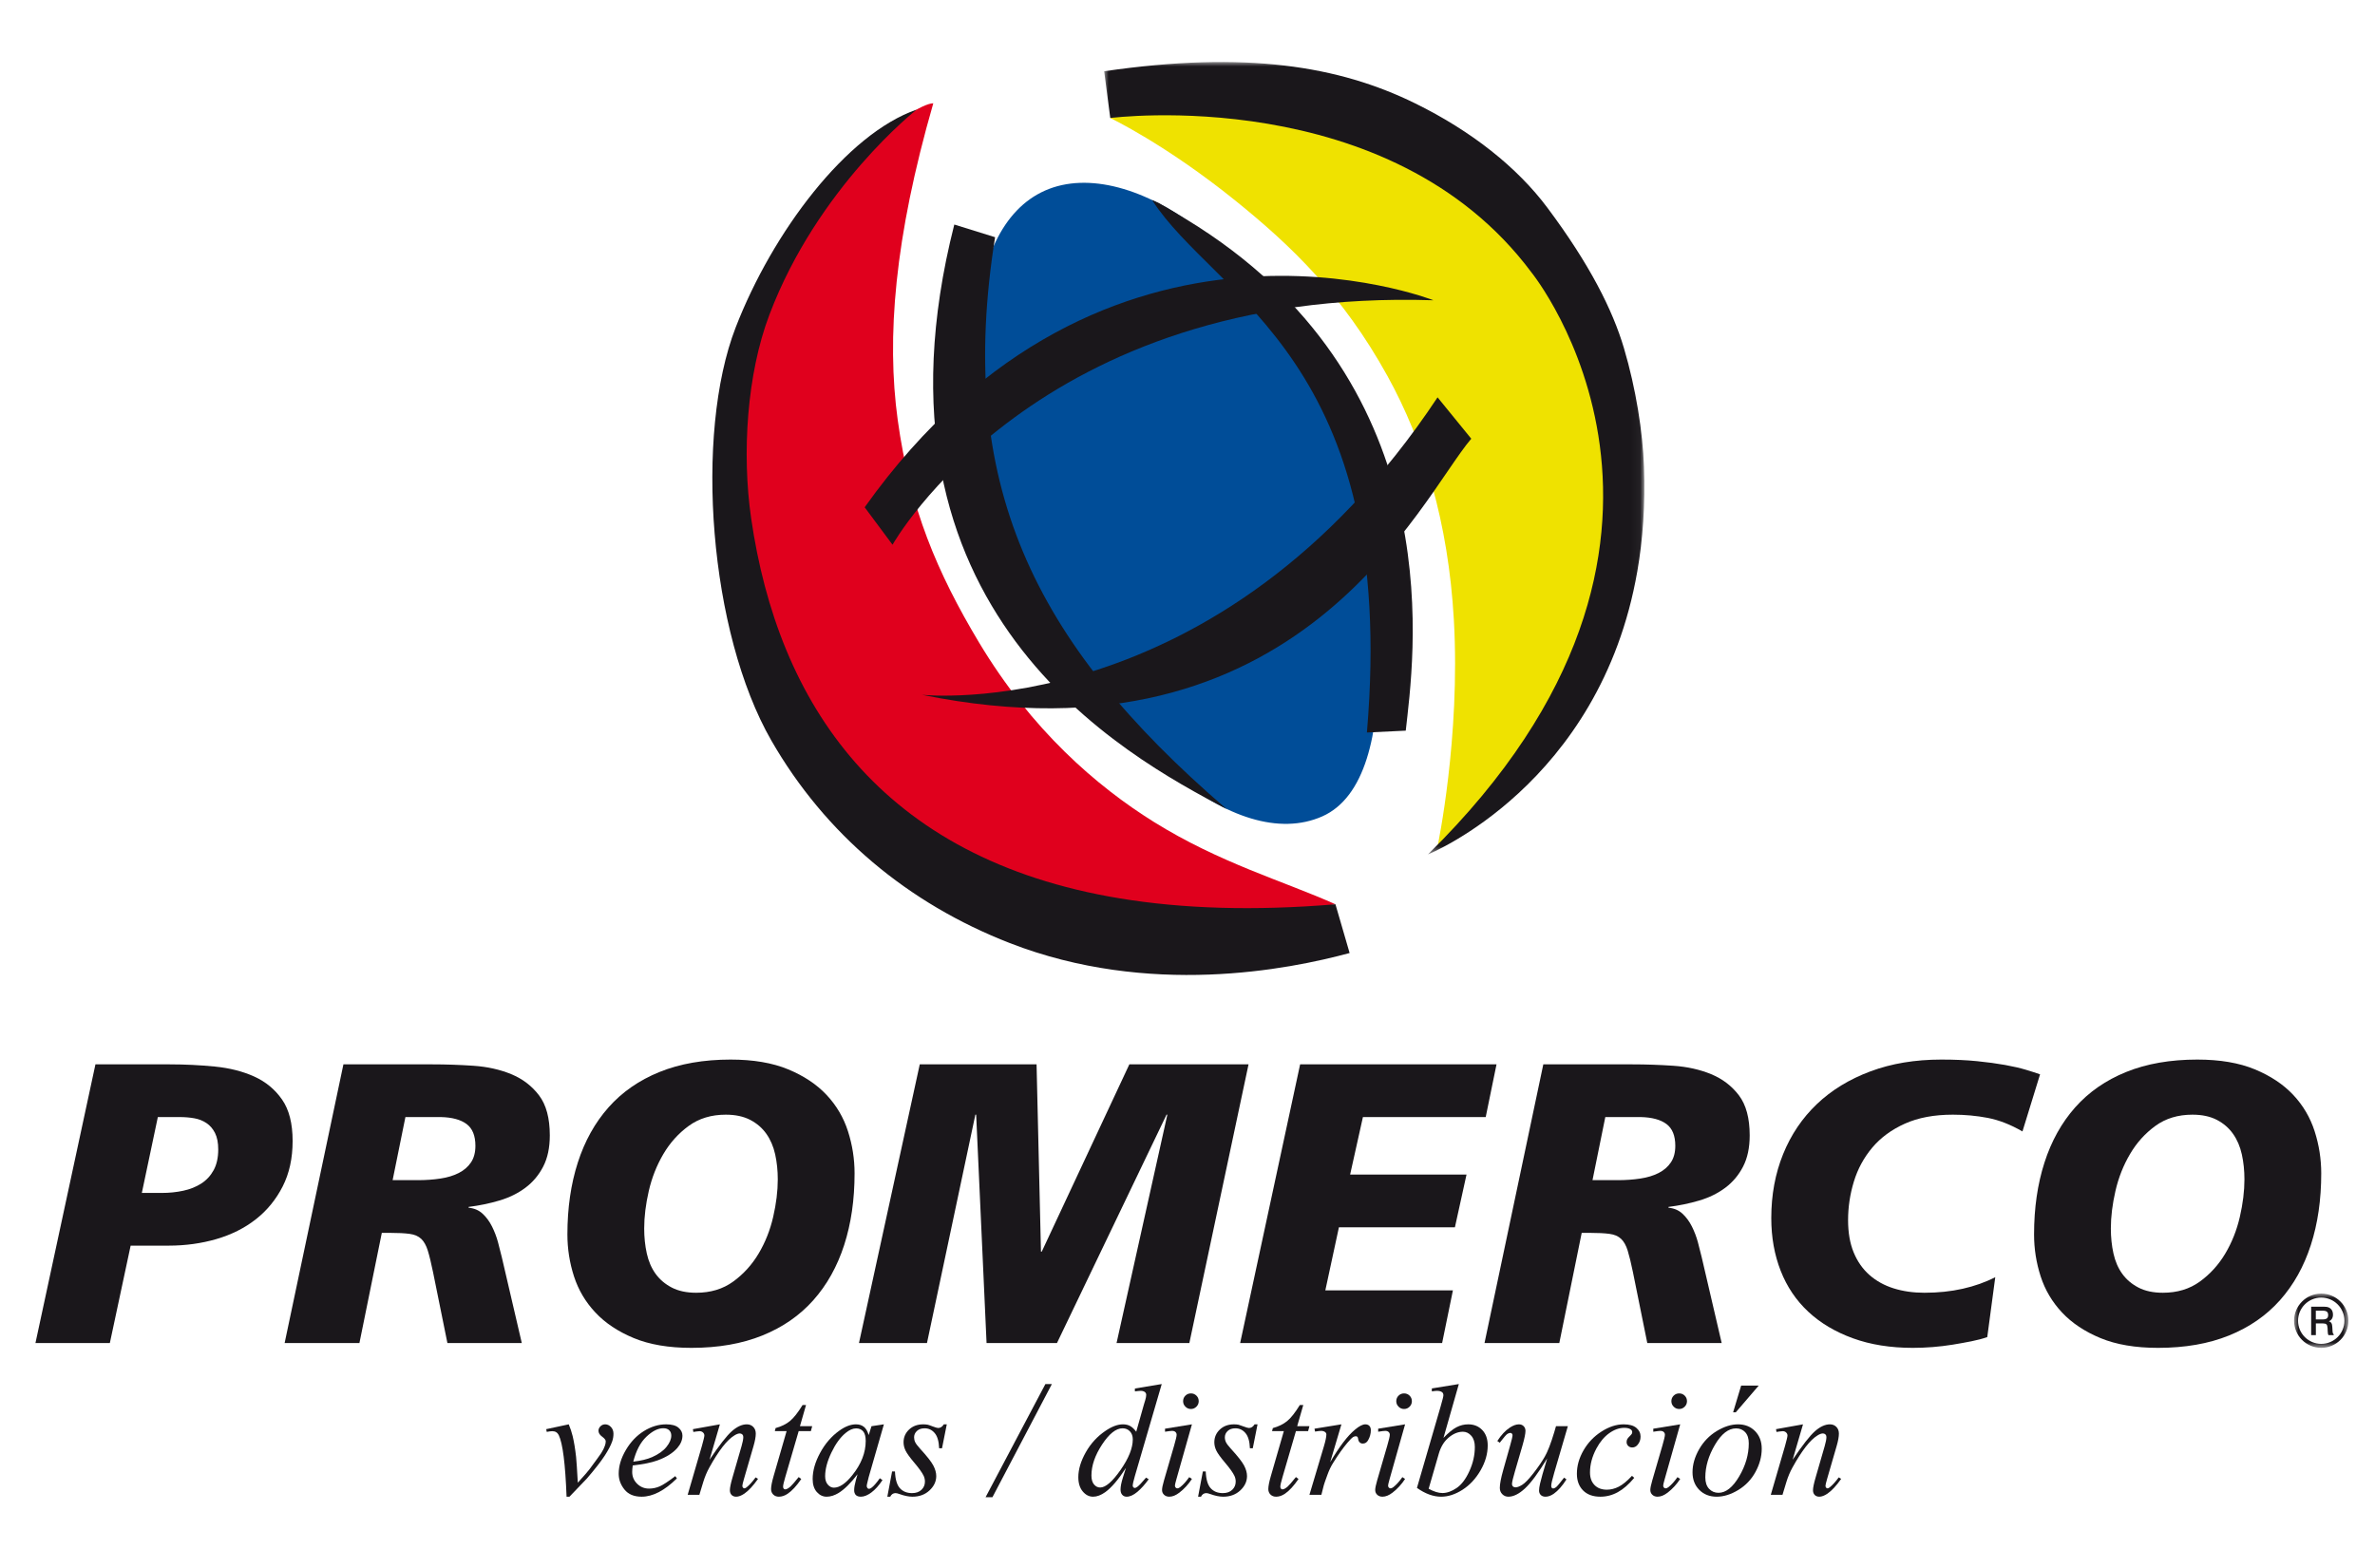 <?xml version="1.0" encoding="UTF-8"?>
<svg width="268px" height="177px" viewBox="0 0 268 177" version="1.1" xmlns="http://www.w3.org/2000/svg" xmlns:xlink="http://www.w3.org/1999/xlink">
    <title>Artboard</title>
    <defs>
        <polygon id="path-1" points="0 0 60.955 0 60.955 89.441 0 89.441"></polygon>
        <polygon id="path-3" points="0 0 6.134 0 6.134 6.126 0 6.126"></polygon>
    </defs>
    <g id="Artboard" stroke="none" stroke-width="1" fill="none" fill-rule="evenodd">
        <g id="Group-79" transform="translate(4, 7)">
            <path d="M57.635,154.316 L60.18,153.771 C60.362,154.205 60.509,154.647 60.62,155.099 C60.778,155.761 60.907,156.546 61.008,157.455 C61.054,157.912 61.119,158.879 61.201,160.356 C61.935,159.547 62.372,159.046 62.513,158.852 C63.288,157.804 63.734,157.188 63.851,157.006 C64.045,156.696 64.18,156.423 64.256,156.189 C64.321,156.013 64.353,155.846 64.353,155.687 C64.353,155.535 64.217,155.359 63.944,155.16 C63.671,154.961 63.534,154.738 63.534,154.492 C63.534,154.304 63.609,154.137 63.759,153.991 C63.909,153.844 64.086,153.771 64.291,153.771 C64.538,153.771 64.755,153.872 64.943,154.074 C65.131,154.276 65.225,154.527 65.225,154.826 C65.225,155.125 65.178,155.412 65.084,155.687 C64.931,156.133 64.647,156.677 64.23,157.318 C63.813,157.96 63.141,158.82 62.214,159.899 C62.096,160.034 61.445,160.714 60.259,161.939 L59.933,161.939 C59.792,158.228 59.499,155.913 59.053,154.993 C58.906,154.694 58.662,154.544 58.322,154.544 C58.175,154.544 57.967,154.571 57.697,154.624 L57.635,154.316 Z" id="Fill-1" fill="#1A171B"></path>
            <path d="M67.461,157.982 C68.33,157.883 69.037,157.713 69.583,157.472 C70.305,157.15 70.846,156.765 71.207,156.316 C71.568,155.868 71.749,155.441 71.749,155.037 C71.749,154.791 71.671,154.592 71.515,154.439 C71.36,154.287 71.138,154.211 70.851,154.211 C70.252,154.211 69.616,154.529 68.945,155.164 C68.272,155.8 67.778,156.74 67.461,157.982 M67.399,158.413 C67.358,158.706 67.338,158.949 67.338,159.143 C67.338,159.665 67.523,160.108 67.892,160.475 C68.262,160.841 68.711,161.024 69.239,161.024 C69.662,161.024 70.069,160.938 70.459,160.765 C70.849,160.592 71.429,160.21 72.198,159.618 L72.383,159.873 C70.991,161.25 69.665,161.939 68.403,161.939 C67.546,161.939 66.9,161.669 66.466,161.13 C66.032,160.591 65.815,159.996 65.815,159.345 C65.815,158.472 66.085,157.578 66.625,156.663 C67.165,155.749 67.842,155.039 68.658,154.531 C69.474,154.024 70.314,153.771 71.176,153.771 C71.799,153.771 72.259,153.897 72.559,154.149 C72.858,154.401 73.008,154.7 73.008,155.046 C73.008,155.532 72.814,155.998 72.427,156.444 C71.916,157.024 71.165,157.493 70.173,157.85 C69.515,158.091 68.591,158.278 67.399,158.413" id="Fill-3" fill="#1A171B"></path>
            <path d="M77.234,153.771 L76.063,157.771 C77.16,156.136 78.001,155.06 78.585,154.544 C79.169,154.029 79.731,153.771 80.271,153.771 C80.565,153.771 80.807,153.868 80.998,154.061 C81.188,154.254 81.284,154.506 81.284,154.817 C81.284,155.169 81.199,155.638 81.029,156.224 L79.954,159.925 C79.831,160.353 79.769,160.614 79.769,160.708 C79.769,160.79 79.793,160.859 79.84,160.914 C79.887,160.97 79.937,160.998 79.99,160.998 C80.06,160.998 80.145,160.96 80.245,160.884 C80.556,160.637 80.896,160.263 81.266,159.758 L81.539,159.925 C80.993,160.705 80.477,161.262 79.99,161.596 C79.649,161.824 79.344,161.939 79.074,161.939 C78.857,161.939 78.683,161.873 78.555,161.741 C78.425,161.609 78.361,161.432 78.361,161.209 C78.361,160.928 78.46,160.444 78.66,159.758 L79.681,156.224 C79.81,155.784 79.875,155.441 79.875,155.195 C79.875,155.078 79.837,154.983 79.761,154.909 C79.684,154.836 79.59,154.799 79.479,154.799 C79.315,154.799 79.118,154.87 78.889,155.011 C78.455,155.274 78.003,155.71 77.533,156.316 C77.063,156.923 76.568,157.698 76.045,158.642 C75.769,159.14 75.54,159.685 75.358,160.277 L74.918,161.727 L73.598,161.727 L75.2,156.224 C75.388,155.562 75.482,155.163 75.482,155.028 C75.482,154.899 75.43,154.786 75.328,154.689 C75.225,154.593 75.097,154.544 74.945,154.544 C74.874,154.544 74.751,154.556 74.575,154.58 L74.24,154.632 L74.188,154.316 L77.234,153.771 Z" id="Fill-5" fill="#1A171B"></path>
            <path d="M86.954,151.59 L86.267,153.982 L87.649,153.982 L87.5,154.536 L86.126,154.536 L84.612,159.723 C84.447,160.28 84.365,160.641 84.365,160.804 C84.365,160.904 84.389,160.98 84.436,161.033 C84.483,161.086 84.538,161.112 84.603,161.112 C84.75,161.112 84.943,161.01 85.184,160.804 C85.325,160.687 85.639,160.327 86.126,159.723 L86.417,159.943 C85.877,160.728 85.366,161.282 84.885,161.604 C84.556,161.827 84.224,161.939 83.89,161.939 C83.631,161.939 83.42,161.858 83.256,161.697 C83.092,161.536 83.009,161.329 83.009,161.077 C83.009,160.761 83.103,160.277 83.291,159.626 L84.762,154.536 L83.432,154.536 L83.52,154.193 C84.166,154.017 84.703,153.755 85.131,153.406 C85.56,153.057 86.038,152.452 86.566,151.59 L86.954,151.59 Z" id="Fill-7" fill="#1A171B"></path>
            <path d="M92.606,154.228 C92.23,154.228 91.831,154.404 91.409,154.756 C90.81,155.254 90.277,155.992 89.811,156.971 C89.344,157.95 89.111,158.835 89.111,159.627 C89.111,160.025 89.21,160.34 89.41,160.571 C89.61,160.803 89.838,160.919 90.097,160.919 C90.737,160.919 91.432,160.447 92.183,159.503 C93.187,158.249 93.689,156.962 93.689,155.644 C93.689,155.145 93.592,154.785 93.399,154.562 C93.205,154.339 92.941,154.228 92.606,154.228 L92.606,154.228 Z M95.74,153.771 L94.024,159.732 L93.83,160.532 C93.812,160.608 93.804,160.673 93.804,160.725 C93.804,160.819 93.833,160.901 93.891,160.971 C93.938,161.024 93.997,161.051 94.068,161.051 C94.144,161.051 94.244,161.004 94.367,160.91 C94.596,160.74 94.901,160.388 95.283,159.855 L95.582,160.066 C95.177,160.676 94.76,161.14 94.332,161.459 C93.903,161.779 93.507,161.939 93.143,161.939 C92.891,161.939 92.702,161.876 92.575,161.75 C92.449,161.624 92.386,161.441 92.386,161.2 C92.386,160.913 92.451,160.535 92.58,160.066 L92.765,159.407 C91.996,160.409 91.288,161.109 90.643,161.508 C90.179,161.795 89.724,161.939 89.278,161.939 C88.85,161.939 88.48,161.761 88.169,161.407 C87.858,161.052 87.702,160.564 87.702,159.943 C87.702,159.011 87.982,158.028 88.543,156.993 C89.103,155.959 89.815,155.131 90.678,154.509 C91.353,154.017 91.99,153.771 92.589,153.771 C92.947,153.771 93.244,153.865 93.482,154.052 C93.72,154.24 93.9,154.551 94.024,154.984 L94.341,153.982 L95.74,153.771 Z" id="Fill-9" fill="#1A171B"></path>
            <path d="M102.837,153.771 L102.3,156.47 L101.974,156.47 C101.944,155.685 101.777,155.113 101.472,154.756 C101.167,154.398 100.788,154.219 100.336,154.219 C99.972,154.219 99.683,154.319 99.469,154.518 C99.255,154.717 99.148,154.958 99.148,155.239 C99.148,155.432 99.19,155.617 99.275,155.793 C99.36,155.969 99.547,156.215 99.835,156.531 C100.597,157.364 101.091,157.991 101.314,158.413 C101.537,158.835 101.648,159.234 101.648,159.609 C101.648,160.218 101.394,160.759 100.887,161.231 C100.379,161.703 99.738,161.939 98.963,161.939 C98.54,161.939 98.053,161.839 97.501,161.64 C97.308,161.569 97.158,161.534 97.052,161.534 C96.788,161.534 96.589,161.669 96.454,161.939 L96.128,161.939 L96.665,159.09 L96.991,159.09 C97.026,159.981 97.211,160.611 97.545,160.98 C97.88,161.349 98.338,161.534 98.919,161.534 C99.365,161.534 99.718,161.41 99.98,161.161 C100.241,160.911 100.371,160.605 100.371,160.242 C100.371,160.008 100.325,159.79 100.231,159.591 C100.066,159.24 99.721,158.753 99.196,158.132 C98.671,157.511 98.333,157.045 98.184,156.734 C98.034,156.423 97.959,156.113 97.959,155.802 C97.959,155.233 98.166,154.753 98.58,154.36 C98.994,153.967 99.526,153.771 100.178,153.771 C100.366,153.771 100.536,153.786 100.688,153.815 C100.771,153.832 100.963,153.898 101.265,154.013 C101.567,154.127 101.768,154.184 101.868,154.184 C102.121,154.184 102.332,154.046 102.502,153.771 L102.837,153.771 Z" id="Fill-11" fill="#1A171B"></path>
            <polygon id="Fill-13" fill="#1A171B" points="114.696 149.225 107.987 162 107.213 162 113.965 149.225"></polygon>
            <path d="M123.826,155.468 C123.826,155.093 123.718,154.791 123.501,154.562 C123.283,154.334 123.007,154.219 122.673,154.219 C121.933,154.219 121.163,154.829 120.362,156.048 C119.561,157.267 119.16,158.434 119.16,159.547 C119.16,159.987 119.257,160.323 119.45,160.554 C119.644,160.786 119.876,160.901 120.146,160.901 C120.756,160.901 121.522,160.242 122.444,158.923 C123.365,157.604 123.826,156.452 123.826,155.468 L123.826,155.468 Z M127.093,149.225 L124.064,159.6 C123.9,160.163 123.818,160.532 123.818,160.708 C123.818,160.766 123.842,160.822 123.892,160.875 C123.942,160.928 123.993,160.954 124.046,160.954 C124.123,160.954 124.214,160.916 124.319,160.84 C124.519,160.699 124.853,160.347 125.323,159.785 L125.622,159.969 C125.2,160.555 124.773,161.03 124.341,161.394 C123.91,161.757 123.506,161.939 123.131,161.939 C122.931,161.939 122.767,161.868 122.638,161.728 C122.508,161.587 122.444,161.388 122.444,161.13 C122.444,160.796 122.532,160.347 122.708,159.785 L123.052,158.694 C122.2,160.008 121.426,160.916 120.727,161.42 C120.246,161.766 119.785,161.939 119.345,161.939 C118.899,161.939 118.51,161.741 118.178,161.345 C117.847,160.949 117.681,160.412 117.681,159.732 C117.681,158.859 117.96,157.927 118.517,156.936 C119.075,155.945 119.811,155.139 120.727,154.518 C121.449,154.02 122.112,153.771 122.717,153.771 C123.034,153.771 123.307,153.836 123.536,153.964 C123.765,154.093 123.991,154.307 124.214,154.606 L125.077,151.547 C125.141,151.33 125.194,151.157 125.235,151.028 C125.305,150.793 125.341,150.6 125.341,150.448 C125.341,150.324 125.297,150.222 125.209,150.14 C125.085,150.04 124.927,149.99 124.733,149.99 C124.598,149.99 124.375,150.011 124.064,150.052 L124.064,149.726 L127.093,149.225 Z" id="Fill-15" fill="#1A171B"></path>
            <path d="M130.386,150.28 C130.632,150.28 130.84,150.366 131.011,150.535 C131.181,150.706 131.266,150.913 131.266,151.16 C131.266,151.4 131.179,151.607 131.006,151.779 C130.833,151.952 130.626,152.039 130.386,152.039 C130.145,152.039 129.938,151.952 129.765,151.779 C129.592,151.607 129.505,151.4 129.505,151.16 C129.505,150.913 129.59,150.706 129.76,150.535 C129.931,150.366 130.139,150.28 130.386,150.28 L130.386,150.28 Z M130.5,153.771 L128.757,159.934 C128.639,160.35 128.581,160.599 128.581,160.681 C128.581,160.775 128.608,160.851 128.664,160.91 C128.72,160.969 128.786,160.998 128.862,160.998 C128.95,160.998 129.056,160.951 129.179,160.857 C129.514,160.593 129.851,160.218 130.192,159.732 L130.5,159.934 C130.101,160.544 129.631,161.056 129.091,161.473 C128.692,161.783 128.311,161.939 127.947,161.939 C127.706,161.939 127.509,161.867 127.357,161.723 C127.204,161.58 127.128,161.399 127.128,161.183 C127.128,160.966 127.201,160.605 127.348,160.101 L128.493,156.162 C128.68,155.517 128.774,155.113 128.774,154.949 C128.774,154.82 128.729,154.715 128.638,154.632 C128.547,154.551 128.422,154.509 128.264,154.509 C128.134,154.509 127.868,154.542 127.463,154.606 L127.463,154.263 L130.5,153.771 Z" id="Fill-17" fill="#1A171B"></path>
            <path d="M137.904,153.771 L137.367,156.47 L137.042,156.47 C137.012,155.685 136.845,155.113 136.54,154.756 C136.234,154.398 135.856,154.219 135.404,154.219 C135.04,154.219 134.751,154.319 134.537,154.518 C134.322,154.717 134.215,154.958 134.215,155.239 C134.215,155.432 134.258,155.617 134.343,155.793 C134.428,155.969 134.614,156.215 134.902,156.531 C135.665,157.364 136.158,157.991 136.381,158.413 C136.604,158.835 136.716,159.234 136.716,159.609 C136.716,160.218 136.462,160.759 135.954,161.231 C135.447,161.703 134.805,161.939 134.03,161.939 C133.608,161.939 133.121,161.839 132.569,161.64 C132.375,161.569 132.226,161.534 132.12,161.534 C131.856,161.534 131.656,161.669 131.521,161.939 L131.195,161.939 L131.733,159.09 L132.058,159.09 C132.094,159.981 132.279,160.611 132.613,160.98 C132.947,161.349 133.405,161.534 133.986,161.534 C134.432,161.534 134.786,161.41 135.047,161.161 C135.308,160.911 135.439,160.605 135.439,160.242 C135.439,160.008 135.392,159.79 135.298,159.591 C135.134,159.24 134.789,158.753 134.264,158.132 C133.738,157.511 133.401,157.045 133.251,156.734 C133.102,156.423 133.027,156.113 133.027,155.802 C133.027,155.233 133.234,154.753 133.647,154.36 C134.061,153.967 134.594,153.771 135.246,153.771 C135.433,153.771 135.603,153.786 135.756,153.815 C135.838,153.832 136.03,153.898 136.333,154.013 C136.635,154.127 136.836,154.184 136.936,154.184 C137.188,154.184 137.4,154.046 137.57,153.771 L137.904,153.771 Z" id="Fill-19" fill="#1A171B"></path>
            <path d="M143.064,151.59 L142.377,153.982 L143.759,153.982 L143.61,154.536 L142.236,154.536 L140.722,159.723 C140.557,160.28 140.475,160.641 140.475,160.804 C140.475,160.904 140.499,160.98 140.546,161.033 C140.593,161.086 140.648,161.112 140.713,161.112 C140.859,161.112 141.053,161.01 141.294,160.804 C141.435,160.687 141.749,160.327 142.236,159.723 L142.527,159.943 C141.986,160.728 141.476,161.282 140.995,161.604 C140.666,161.827 140.334,161.939 140,161.939 C139.741,161.939 139.53,161.858 139.366,161.697 C139.201,161.536 139.119,161.329 139.119,161.077 C139.119,160.761 139.213,160.277 139.401,159.626 L140.871,154.536 L139.542,154.536 L139.63,154.193 C140.276,154.017 140.813,153.755 141.241,153.406 C141.67,153.057 142.148,152.452 142.676,151.59 L143.064,151.59 Z" id="Fill-21" fill="#1A171B"></path>
            <path d="M144.331,154.263 L147.369,153.771 L146.101,158.044 C147.128,156.291 148.061,155.066 148.901,154.369 C149.376,153.97 149.764,153.771 150.063,153.771 C150.257,153.771 150.409,153.828 150.521,153.942 C150.632,154.057 150.688,154.222 150.688,154.439 C150.688,154.826 150.588,155.195 150.389,155.547 C150.248,155.811 150.045,155.942 149.781,155.942 C149.646,155.942 149.53,155.899 149.434,155.811 C149.337,155.723 149.276,155.588 149.253,155.406 C149.241,155.295 149.215,155.222 149.174,155.186 C149.127,155.139 149.071,155.116 149.006,155.116 C148.907,155.116 148.813,155.139 148.725,155.186 C148.572,155.269 148.34,155.497 148.029,155.872 C147.542,156.447 147.014,157.191 146.444,158.106 C146.198,158.492 145.987,158.929 145.81,159.415 C145.564,160.083 145.423,160.485 145.388,160.62 L145.106,161.728 L143.759,161.728 L145.388,156.268 C145.576,155.635 145.67,155.184 145.67,154.914 C145.67,154.808 145.626,154.721 145.538,154.65 C145.42,154.556 145.265,154.509 145.071,154.509 C144.948,154.509 144.722,154.536 144.393,154.589 L144.331,154.263 Z" id="Fill-23" fill="#1A171B"></path>
            <path d="M154.439,150.28 C154.686,150.28 154.894,150.366 155.064,150.535 C155.234,150.706 155.319,150.913 155.319,151.16 C155.319,151.4 155.233,151.607 155.06,151.779 C154.886,151.952 154.68,152.039 154.439,152.039 C154.198,152.039 153.991,151.952 153.818,151.779 C153.645,151.607 153.558,151.4 153.558,151.16 C153.558,150.913 153.644,150.706 153.814,150.535 C153.984,150.366 154.192,150.28 154.439,150.28 L154.439,150.28 Z M154.553,153.771 L152.81,159.934 C152.693,160.35 152.634,160.599 152.634,160.681 C152.634,160.775 152.662,160.851 152.718,160.91 C152.773,160.969 152.84,160.998 152.916,160.998 C153.004,160.998 153.109,160.951 153.233,160.857 C153.567,160.593 153.905,160.218 154.245,159.732 L154.553,159.934 C154.154,160.544 153.685,161.056 153.145,161.473 C152.745,161.783 152.364,161.939 152,161.939 C151.759,161.939 151.563,161.867 151.41,161.723 C151.258,161.58 151.181,161.399 151.181,161.183 C151.181,160.966 151.255,160.605 151.401,160.101 L152.546,156.162 C152.734,155.517 152.828,155.113 152.828,154.949 C152.828,154.82 152.782,154.715 152.691,154.632 C152.6,154.551 152.476,154.509 152.317,154.509 C152.188,154.509 151.921,154.542 151.516,154.606 L151.516,154.263 L154.553,153.771 Z" id="Fill-25" fill="#1A171B"></path>
            <path d="M157.212,161.042 C157.799,161.364 158.316,161.525 158.762,161.525 C159.278,161.525 159.814,161.336 160.368,160.958 C160.923,160.58 161.405,159.943 161.812,159.046 C162.22,158.149 162.424,157.244 162.424,156.329 C162.424,155.79 162.291,155.368 162.024,155.063 C161.757,154.759 161.441,154.606 161.077,154.606 C160.531,154.606 159.997,154.824 159.475,155.261 C158.952,155.698 158.58,156.306 158.357,157.085 L157.212,161.042 Z M160.619,149.225 L158.885,155.301 C159.449,154.715 159.94,154.313 160.36,154.096 C160.779,153.879 161.218,153.771 161.676,153.771 C162.322,153.771 162.85,153.985 163.261,154.413 C163.672,154.841 163.877,155.421 163.877,156.153 C163.877,157.097 163.607,158.036 163.067,158.971 C162.527,159.906 161.849,160.635 161.033,161.156 C160.217,161.678 159.413,161.939 158.621,161.939 C157.735,161.939 156.825,161.608 155.892,160.945 L158.568,151.74 C158.773,151.031 158.876,150.614 158.876,150.491 C158.876,150.339 158.829,150.225 158.735,150.148 C158.6,150.043 158.401,149.99 158.137,149.99 C158.013,149.99 157.825,150.011 157.573,150.052 L157.573,149.718 L160.619,149.225 Z" id="Fill-27" fill="#1A171B"></path>
            <path d="M172.919,153.982 L171.387,159.222 C171.158,160.001 171.044,160.494 171.044,160.699 C171.044,160.804 171.063,160.882 171.101,160.932 C171.139,160.982 171.19,161.007 171.255,161.007 C171.355,161.007 171.465,160.961 171.585,160.87 C171.706,160.78 172.009,160.418 172.497,159.785 L172.761,159.987 C172.297,160.72 171.821,161.259 171.334,161.604 C171.012,161.827 170.7,161.939 170.401,161.939 C170.172,161.939 169.993,161.874 169.864,161.745 C169.735,161.616 169.67,161.449 169.67,161.244 C169.67,161.045 169.709,160.781 169.785,160.453 C169.879,160.019 170.146,159.075 170.586,157.622 C169.588,159.257 168.753,160.386 168.081,161.007 C167.409,161.628 166.785,161.939 166.21,161.939 C165.94,161.939 165.711,161.845 165.524,161.657 C165.336,161.47 165.242,161.232 165.242,160.945 C165.242,160.506 165.371,159.832 165.629,158.923 L166.395,156.206 C166.583,155.556 166.677,155.151 166.677,154.993 C166.677,154.922 166.652,154.862 166.602,154.813 C166.552,154.763 166.498,154.738 166.439,154.738 C166.316,154.738 166.193,154.782 166.069,154.87 C165.946,154.958 165.667,155.283 165.233,155.846 L164.96,155.652 C165.4,154.972 165.867,154.471 166.36,154.149 C166.736,153.897 167.082,153.771 167.399,153.771 C167.616,153.771 167.794,153.84 167.931,153.978 C168.069,154.115 168.138,154.293 168.138,154.509 C168.138,154.826 168.021,155.392 167.786,156.206 L166.959,159.046 C166.73,159.82 166.615,160.309 166.615,160.515 C166.615,160.626 166.652,160.715 166.725,160.783 C166.799,160.85 166.897,160.884 167.02,160.884 C167.214,160.884 167.466,160.787 167.777,160.593 C168.089,160.4 168.504,159.971 169.023,159.305 C169.543,158.64 169.971,158.016 170.309,157.433 C170.646,156.85 171.006,155.922 171.387,154.65 L171.581,153.982 L172.919,153.982 Z" id="Fill-29" fill="#1A171B"></path>
            <path d="M180.411,159.811 C179.801,160.544 179.185,161.081 178.563,161.424 C177.94,161.767 177.283,161.939 176.591,161.939 C175.757,161.939 175.107,161.704 174.64,161.235 C174.174,160.766 173.94,160.136 173.94,159.345 C173.94,158.448 174.191,157.566 174.693,156.698 C175.195,155.831 175.87,155.126 176.718,154.584 C177.566,154.042 178.398,153.771 179.214,153.771 C179.854,153.771 180.332,153.904 180.649,154.171 C180.966,154.438 181.125,154.764 181.125,155.151 C181.125,155.515 181.013,155.825 180.79,156.083 C180.626,156.283 180.423,156.382 180.183,156.382 C180.001,156.382 179.85,156.323 179.729,156.206 C179.609,156.089 179.549,155.942 179.549,155.767 C179.549,155.655 179.571,155.553 179.615,155.459 C179.659,155.365 179.75,155.252 179.888,155.12 C180.025,154.989 180.109,154.893 180.139,154.835 C180.168,154.776 180.183,154.715 180.183,154.65 C180.183,154.527 180.127,154.424 180.015,154.343 C179.845,154.225 179.605,154.166 179.293,154.166 C178.718,154.166 178.149,154.369 177.585,154.773 C177.022,155.177 176.541,155.752 176.142,156.497 C175.66,157.399 175.419,158.302 175.419,159.204 C175.419,159.802 175.59,160.276 175.93,160.624 C176.27,160.973 176.734,161.148 177.321,161.148 C177.773,161.148 178.221,161.034 178.664,160.809 C179.107,160.583 179.605,160.175 180.156,159.582 L180.411,159.811 Z" id="Fill-31" fill="#1A171B"></path>
            <path d="M185.483,150.28 C185.729,150.28 185.938,150.366 186.108,150.535 C186.278,150.706 186.363,150.913 186.363,151.16 C186.363,151.4 186.277,151.607 186.104,151.779 C185.93,151.952 185.724,152.039 185.483,152.039 C185.242,152.039 185.035,151.952 184.862,151.779 C184.689,151.607 184.602,151.4 184.602,151.16 C184.602,150.913 184.687,150.706 184.858,150.535 C185.028,150.366 185.236,150.28 185.483,150.28 L185.483,150.28 Z M185.597,153.771 L183.854,159.934 C183.736,160.35 183.678,160.599 183.678,160.681 C183.678,160.775 183.706,160.851 183.762,160.91 C183.817,160.969 183.883,160.998 183.96,160.998 C184.048,160.998 184.153,160.951 184.277,160.857 C184.611,160.593 184.949,160.218 185.289,159.732 L185.597,159.934 C185.198,160.544 184.729,161.056 184.189,161.473 C183.789,161.783 183.408,161.939 183.044,161.939 C182.803,161.939 182.607,161.867 182.454,161.723 C182.302,161.58 182.225,161.399 182.225,161.183 C182.225,160.966 182.298,160.605 182.445,160.101 L183.59,156.162 C183.778,155.517 183.872,155.113 183.872,154.949 C183.872,154.82 183.826,154.715 183.735,154.632 C183.644,154.551 183.52,154.509 183.361,154.509 C183.232,154.509 182.965,154.542 182.56,154.606 L182.56,154.263 L185.597,153.771 Z" id="Fill-33" fill="#1A171B"></path>
            <path d="M194.455,149.401 L191.866,152.417 L191.567,152.417 L192.474,149.401 L194.455,149.401 Z M193.336,155.916 C193.336,155.371 193.203,154.954 192.936,154.663 C192.669,154.373 192.324,154.228 191.901,154.228 C191.039,154.228 190.245,154.845 189.52,156.079 C188.795,157.313 188.432,158.539 188.432,159.758 C188.432,160.315 188.573,160.744 188.855,161.046 C189.137,161.348 189.492,161.499 189.92,161.499 C190.748,161.499 191.524,160.885 192.249,159.657 C192.974,158.429 193.336,157.182 193.336,155.916 L193.336,155.916 Z M194.798,156.523 C194.798,157.402 194.565,158.272 194.098,159.134 C193.631,159.996 192.981,160.678 192.148,161.183 C191.314,161.687 190.504,161.939 189.718,161.939 C188.914,161.939 188.258,161.682 187.75,161.169 C187.242,160.656 186.988,159.993 186.988,159.178 C186.988,158.316 187.236,157.452 187.732,156.584 C188.228,155.717 188.892,155.031 189.722,154.527 C190.553,154.023 191.356,153.771 192.13,153.771 C192.905,153.771 193.543,154.026 194.045,154.536 C194.547,155.046 194.798,155.708 194.798,156.523 L194.798,156.523 Z" id="Fill-35" fill="#1A171B"></path>
            <path d="M199.455,153.771 L198.284,157.771 C199.382,156.136 200.223,155.06 200.807,154.544 C201.391,154.029 201.953,153.771 202.493,153.771 C202.786,153.771 203.028,153.868 203.219,154.061 C203.41,154.254 203.505,154.506 203.505,154.817 C203.505,155.169 203.42,155.638 203.25,156.224 L202.176,159.925 C202.053,160.353 201.991,160.614 201.991,160.708 C201.991,160.79 202.014,160.859 202.061,160.914 C202.108,160.97 202.158,160.998 202.211,160.998 C202.281,160.998 202.367,160.96 202.466,160.884 C202.777,160.637 203.118,160.263 203.488,159.758 L203.761,159.925 C203.215,160.705 202.698,161.262 202.211,161.596 C201.871,161.824 201.565,161.939 201.295,161.939 C201.078,161.939 200.905,161.873 200.776,161.741 C200.647,161.609 200.582,161.432 200.582,161.209 C200.582,160.928 200.682,160.444 200.882,159.758 L201.903,156.224 C202.032,155.784 202.097,155.441 202.097,155.195 C202.097,155.078 202.058,154.983 201.982,154.909 C201.906,154.836 201.812,154.799 201.7,154.799 C201.536,154.799 201.34,154.87 201.11,155.011 C200.676,155.274 200.224,155.71 199.755,156.316 C199.285,156.923 198.789,157.698 198.267,158.642 C197.991,159.14 197.762,159.685 197.58,160.277 L197.14,161.727 L195.819,161.727 L197.422,156.224 C197.609,155.562 197.703,155.163 197.703,155.028 C197.703,154.899 197.652,154.786 197.549,154.689 C197.446,154.593 197.319,154.544 197.166,154.544 C197.096,154.544 196.973,154.556 196.796,154.58 L196.462,154.632 L196.409,154.316 L199.455,153.771 Z" id="Fill-37" fill="#1A171B"></path>
            <path d="M147.043,42.114 C151.755,56.469 154.853,80.891 145.2,85.152 C135.546,89.414 120.719,77.055 112.083,57.548 C103.447,38.041 104.272,18.772 113.926,14.51 C123.58,10.248 140.389,21.847 147.043,42.114" id="Fill-39" fill="#004D98"></path>
            <path d="M121.285,6.321 C121.285,6.321 127.503,9.268 135.42,15.659 C141.751,20.769 147.514,26.311 152.554,35.421 C156.669,42.861 159.431,51.969 160.057,62.963 C160.815,76.27 158.217,88.539 158.217,88.539 C158.217,88.539 169.118,79.645 175.174,65.469 C179.598,55.11 179.936,42.207 173.044,26.904 C173.044,26.904 166.771,14.865 151.519,8.779 C143.457,5.563 132.356,3.393 121.285,6.321" id="Fill-41" fill="#EFE200"></path>
            <path d="M101.315,4.659 C99.029,4.659 87.165,13.185 81.554,27.936 C76.069,42.354 79.236,65.616 92.352,82.361 C98.76,87.365 117.015,100.978 146.695,95.07 C140.908,92.473 133.651,90.423 126.185,85.762 C119.753,81.746 112.395,75.407 106.462,65.496 C101.759,57.639 98.667,50.362 97.301,40.404 C96.031,31.142 96.923,19.895 101.315,4.659" id="Fill-43" fill="#E0001D"></path>
            <path d="M99.445,5.365 C99.445,5.365 88.263,14.12 82.807,28.561 C80.295,35.208 79.694,44.133 80.76,51.493 C83.784,72.369 95.294,89.94 122.379,94.407 C129.398,95.565 137.462,95.843 146.695,95.07 L148.294,100.572 C141.374,102.444 125.666,105.564 109.949,99.449 C98.448,94.974 89.132,87.177 83.047,76.599 C76.021,64.385 74.335,42.045 79.015,29.957 C83.176,19.212 91.502,8.123 99.445,5.365" id="Fill-45" fill="#1A171B"></path>
            <g id="Group-49" transform="translate(120.597, 0)">
                <mask id="mask-2" fill="white">
                    <use xlink:href="#path-1"></use>
                </mask>
                <g id="Clip-48"></g>
                <path d="M0,1.041 L0.688,6.321 C0.688,6.321 32.22,2.239 48.229,23.766 C48.229,23.766 72.657,53.906 36.537,89.441 C36.537,89.441 55.964,81.631 60.161,57.487 C60.782,53.915 61.07,49.985 60.912,45.67 C60.769,41.751 60.008,36.875 58.657,32.312 C57.373,27.977 54.79,22.836 50.002,16.431 C46.637,11.929 41.515,7.82 35.076,4.659 C26.503,0.449 16.024,-1.287 0,1.041" id="Fill-47" fill="#1A171B" mask="url(#mask-2)"></path>
            </g>
            <path d="M108.287,19.775 C103.894,47.326 112.344,65.355 134.419,84.327 C122.936,78.281 92.62,61.92 103.685,18.345 L108.287,19.775 Z" id="Fill-50" fill="#1A171B"></path>
            <path d="M126,15.574 C133.084,26.599 153.835,33.681 150.244,75.681 L154.629,75.472 C155.471,67.703 159.964,38.148 132.568,19.495 C131.648,18.869 130.693,18.255 129.7,17.655 C128.745,17.078 127.824,16.49 126.799,15.939 C126.557,15.808 126.251,15.688 126,15.574" id="Fill-52" fill="#1A171B"></path>
            <path d="M96.716,54.487 C96.716,54.487 112.983,25.434 157.76,26.893 C157.76,26.893 120.597,12.299 93.571,50.259 L96.716,54.487 Z" id="Fill-54" fill="#1A171B"></path>
            <path d="M100.034,71.425 C100.034,71.425 133.541,75.055 158.217,37.85 L162.021,42.52 C156.276,49.234 142.684,80.105 100.034,71.425" id="Fill-56" fill="#1A171B"></path>
            <path d="M257.322,140.943 L257.322,141.93 L258.088,141.93 C258.312,141.93 258.473,141.891 258.571,141.813 C258.668,141.735 258.716,141.607 258.716,141.432 C258.716,141.26 258.669,141.136 258.574,141.059 C258.478,140.982 258.321,140.943 258.101,140.943 L257.322,140.943 Z M256.796,140.492 L258.182,140.492 C258.224,140.492 258.271,140.494 258.322,140.497 C258.338,140.498 258.347,140.499 258.35,140.499 C258.634,140.499 258.856,140.578 259.017,140.736 C259.177,140.895 259.258,141.113 259.258,141.39 C259.258,141.572 259.218,141.727 259.138,141.857 C259.058,141.986 258.944,142.079 258.797,142.135 C258.928,142.177 259.022,142.244 259.08,142.335 C259.137,142.425 259.171,142.573 259.181,142.778 L259.21,143.238 L259.21,143.242 C259.219,143.442 259.263,143.564 259.342,143.608 L259.342,143.702 L258.745,143.702 C258.722,143.66 258.704,143.61 258.691,143.553 C258.679,143.495 258.67,143.404 258.664,143.279 L258.647,142.896 C258.635,142.689 258.592,142.552 258.517,142.484 C258.442,142.415 258.315,142.382 258.136,142.382 L258.034,142.382 L257.327,142.382 L257.327,143.702 L256.796,143.702 L256.796,140.492 Z" id="Fill-58" fill="#1A171B"></path>
            <g id="Group-62" transform="translate(254.866, 139.013)">
                <mask id="mask-4" fill="white">
                    <use xlink:href="#path-3"></use>
                </mask>
                <g id="Clip-61"></g>
                <path d="M3.067,0.45 C1.624,0.45 0.45,1.622 0.45,3.063 C0.45,4.504 1.624,5.676 3.067,5.676 C4.51,5.676 5.684,4.504 5.684,3.063 C5.684,1.622 4.51,0.45 3.067,0.45 M3.067,6.126 C1.376,6.126 0,4.752 0,3.063 C0,1.374 1.376,0 3.067,0 C4.758,0 6.134,1.374 6.134,3.063 C6.134,4.752 4.758,6.126 3.067,6.126" id="Fill-60" fill="#1A171B" mask="url(#mask-4)"></path>
            </g>
            <path d="M12.005,127.652 L14.262,127.652 C15.104,127.652 15.91,127.569 16.677,127.404 C17.444,127.239 18.121,126.969 18.708,126.593 C19.294,126.218 19.761,125.714 20.107,125.083 C20.453,124.452 20.626,123.671 20.626,122.739 C20.626,121.989 20.505,121.372 20.265,120.891 C20.024,120.411 19.701,120.035 19.294,119.765 C18.888,119.494 18.429,119.314 17.918,119.224 C17.406,119.134 16.864,119.088 16.293,119.088 L13.811,119.088 L12.005,127.652 Z M6.77,113.139 L15.165,113.139 C16.88,113.139 18.572,113.223 20.242,113.387 C21.912,113.553 23.394,113.928 24.688,114.514 C25.981,115.1 27.027,115.964 27.824,117.105 C28.622,118.248 29.02,119.809 29.02,121.793 C29.02,123.746 28.644,125.459 27.892,126.931 C27.14,128.403 26.132,129.635 24.868,130.626 C23.605,131.618 22.122,132.362 20.423,132.858 C18.723,133.353 16.925,133.601 15.029,133.601 L10.742,133.601 L8.395,144.598 L0,144.598 L6.77,113.139 Z" id="Fill-63" fill="#1A171B"></path>
            <path d="M40.304,126.21 L43.147,126.21 C44.049,126.21 44.899,126.15 45.697,126.029 C46.494,125.91 47.186,125.699 47.773,125.398 C48.36,125.098 48.818,124.7 49.15,124.204 C49.48,123.708 49.646,123.085 49.646,122.333 C49.646,121.192 49.314,120.373 48.653,119.877 C47.991,119.382 47.029,119.119 45.765,119.088 L41.748,119.088 L40.304,126.21 Z M34.752,113.139 L44.817,113.139 C46.321,113.139 47.855,113.192 49.42,113.297 C50.984,113.403 52.406,113.718 53.685,114.244 C54.964,114.77 56.01,115.566 56.822,116.632 C57.635,117.699 58.041,119.209 58.041,121.162 C58.041,122.544 57.793,123.716 57.296,124.677 C56.799,125.639 56.13,126.435 55.288,127.066 C54.445,127.697 53.467,128.178 52.354,128.508 C51.241,128.839 50.082,129.079 48.879,129.229 L48.879,129.319 C49.511,129.38 50.037,129.605 50.458,129.996 C50.879,130.386 51.233,130.868 51.519,131.438 C51.805,132.009 52.03,132.602 52.196,133.218 C52.361,133.834 52.504,134.397 52.625,134.908 L54.881,144.598 L46.487,144.598 L44.862,136.576 C44.651,135.554 44.456,134.75 44.275,134.164 C44.095,133.579 43.846,133.136 43.531,132.835 C43.214,132.535 42.778,132.347 42.222,132.272 C41.665,132.197 40.92,132.159 39.988,132.159 L39.085,132.159 L36.558,144.598 L28.118,144.598 L34.752,113.139 Z" id="Fill-65" fill="#1A171B"></path>
            <path d="M83.473,123.302 C83.277,122.417 82.946,121.643 82.48,120.982 C82.013,120.321 81.404,119.795 80.652,119.404 C79.9,119.014 78.982,118.818 77.899,118.818 C76.274,118.818 74.882,119.239 73.724,120.08 C72.566,120.922 71.61,121.981 70.858,123.258 C70.106,124.535 69.557,125.924 69.211,127.427 C68.865,128.929 68.692,130.341 68.692,131.663 C68.692,132.654 68.789,133.594 68.985,134.48 C69.181,135.366 69.511,136.133 69.978,136.779 C70.444,137.425 71.054,137.943 71.806,138.333 C72.558,138.724 73.476,138.919 74.559,138.919 C76.184,138.919 77.575,138.499 78.734,137.657 C79.892,136.817 80.848,135.764 81.6,134.502 C82.352,133.24 82.901,131.859 83.247,130.356 C83.593,128.854 83.766,127.442 83.766,126.12 C83.766,125.128 83.668,124.189 83.473,123.302 M91.258,133.533 C90.476,135.952 89.318,138.026 87.783,139.753 C86.249,141.481 84.33,142.811 82.029,143.742 C79.727,144.673 77.056,145.139 74.018,145.139 C71.46,145.139 69.294,144.771 67.518,144.035 C65.743,143.299 64.299,142.338 63.186,141.15 C62.072,139.964 61.267,138.604 60.771,137.072 C60.275,135.539 60.027,133.961 60.027,132.339 C60.027,129.365 60.417,126.66 61.2,124.227 C61.982,121.793 63.141,119.713 64.675,117.984 C66.209,116.257 68.128,114.927 70.43,113.996 C72.731,113.065 75.401,112.599 78.441,112.599 C80.998,112.599 83.164,112.967 84.94,113.703 C86.715,114.439 88.159,115.401 89.272,116.587 C90.385,117.775 91.191,119.141 91.687,120.688 C92.184,122.236 92.432,123.821 92.432,125.443 C92.432,128.418 92.04,131.115 91.258,133.533" id="Fill-67" fill="#1A171B"></path>
            <polygon id="Fill-69" fill="#1A171B" points="99.788 113.139 112.968 113.139 113.464 134.277 113.554 134.277 123.438 113.139 136.888 113.139 130.208 144.598 121.994 144.598 127.726 118.818 127.635 118.818 115.269 144.598 107.326 144.598 106.152 118.818 106.062 118.818 100.601 144.598 92.928 144.598"></polygon>
            <polygon id="Fill-71" fill="#1A171B" points="142.709 113.139 164.87 113.139 163.651 119.088 149.795 119.088 148.351 125.579 161.485 125.579 160.176 131.528 147.087 131.528 145.553 138.649 159.95 138.649 158.732 144.598 135.94 144.598"></polygon>
            <path d="M175.701,126.21 L178.545,126.21 C179.447,126.21 180.297,126.15 181.095,126.029 C181.892,125.91 182.584,125.699 183.171,125.398 C183.758,125.098 184.216,124.7 184.547,124.204 C184.878,123.708 185.044,123.085 185.044,122.333 C185.044,121.192 184.712,120.373 184.051,119.877 C183.389,119.382 182.426,119.119 181.162,119.088 L177.146,119.088 L175.701,126.21 Z M170.15,113.139 L180.215,113.139 C181.719,113.139 183.253,113.192 184.818,113.297 C186.382,113.403 187.804,113.718 189.083,114.244 C190.362,114.77 191.408,115.566 192.22,116.632 C193.032,117.699 193.439,119.209 193.439,121.162 C193.439,122.544 193.19,123.716 192.694,124.677 C192.197,125.639 191.528,126.435 190.686,127.066 C189.843,127.697 188.865,128.178 187.752,128.508 C186.638,128.839 185.48,129.079 184.276,129.229 L184.276,129.319 C184.908,129.38 185.434,129.605 185.856,129.996 C186.277,130.386 186.63,130.868 186.917,131.438 C187.202,132.009 187.428,132.602 187.594,133.218 C187.759,133.834 187.902,134.397 188.023,134.908 L190.279,144.598 L181.884,144.598 L180.26,136.576 C180.049,135.554 179.853,134.75 179.673,134.164 C179.492,133.579 179.244,133.136 178.928,132.835 C178.612,132.535 178.176,132.347 177.62,132.272 C177.062,132.197 176.318,132.159 175.385,132.159 L174.483,132.159 L171.955,144.598 L163.515,144.598 L170.15,113.139 Z" id="Fill-73" fill="#1A171B"></path>
            <path d="M224.219,120.711 C222.865,119.93 221.556,119.42 220.292,119.179 C219.029,118.938 217.72,118.818 216.366,118.818 C214.259,118.818 212.454,119.156 210.95,119.832 C209.445,120.508 208.219,121.41 207.271,122.536 C206.323,123.663 205.631,124.941 205.195,126.367 C204.759,127.795 204.541,129.245 204.541,130.717 C204.541,132.129 204.751,133.346 205.173,134.367 C205.594,135.389 206.188,136.237 206.955,136.914 C207.723,137.59 208.632,138.093 209.686,138.423 C210.739,138.755 211.898,138.919 213.161,138.919 C214.696,138.919 216.132,138.769 217.471,138.469 C218.81,138.169 220.036,137.733 221.15,137.162 L220.247,143.922 C219.735,144.102 219.141,144.26 218.464,144.395 C217.787,144.53 217.08,144.658 216.343,144.778 C215.606,144.898 214.854,144.988 214.087,145.049 C213.319,145.109 212.574,145.139 211.852,145.139 C209.325,145.139 207.068,144.778 205.083,144.057 C203.097,143.336 201.419,142.338 200.05,141.06 C198.681,139.784 197.642,138.243 196.936,136.441 C196.229,134.638 195.875,132.654 195.875,130.491 C195.875,127.877 196.319,125.474 197.207,123.28 C198.094,121.087 199.365,119.201 201.02,117.624 C202.675,116.046 204.691,114.815 207.068,113.928 C209.445,113.042 212.108,112.599 215.057,112.599 C216.561,112.599 217.907,112.659 219.096,112.779 C220.284,112.899 221.337,113.042 222.256,113.207 C223.173,113.373 223.955,113.553 224.602,113.748 C225.249,113.944 225.783,114.116 226.205,114.266 L224.219,120.711 Z" id="Fill-75" fill="#1A171B"></path>
            <path d="M248.974,123.302 C248.778,122.417 248.447,121.643 247.981,120.982 C247.514,120.321 246.905,119.795 246.153,119.404 C245.401,119.014 244.483,118.818 243.4,118.818 C241.775,118.818 240.383,119.239 239.225,120.08 C238.067,120.922 237.111,121.981 236.359,123.258 C235.607,124.535 235.057,125.924 234.712,127.427 C234.366,128.929 234.193,130.341 234.193,131.663 C234.193,132.654 234.29,133.594 234.486,134.48 C234.682,135.366 235.012,136.133 235.479,136.779 C235.945,137.425 236.555,137.943 237.307,138.333 C238.059,138.724 238.977,138.919 240.06,138.919 C241.685,138.919 243.076,138.499 244.235,137.657 C245.393,136.817 246.349,135.764 247.101,134.502 C247.853,133.24 248.402,131.859 248.748,130.356 C249.094,128.854 249.267,127.442 249.267,126.12 C249.267,125.128 249.169,124.189 248.974,123.302 M256.759,133.533 C255.977,135.952 254.819,138.026 253.284,139.753 C251.75,141.481 249.831,142.811 247.53,143.742 C245.228,144.673 242.557,145.139 239.519,145.139 C236.961,145.139 234.795,144.771 233.019,144.035 C231.244,143.299 229.8,142.338 228.687,141.15 C227.573,139.964 226.768,138.604 226.272,137.072 C225.776,135.539 225.528,133.961 225.528,132.339 C225.528,129.365 225.918,126.66 226.701,124.227 C227.483,121.793 228.642,119.713 230.176,117.984 C231.711,116.257 233.629,114.927 235.931,113.996 C238.232,113.065 240.902,112.599 243.942,112.599 C246.499,112.599 248.665,112.967 250.441,113.703 C252.216,114.439 253.66,115.401 254.774,116.587 C255.887,117.775 256.692,119.141 257.188,120.688 C257.685,122.236 257.933,123.821 257.933,125.443 C257.933,128.418 257.541,131.115 256.759,133.533" id="Fill-77" fill="#1A171B"></path>
        </g>
    </g>
</svg>